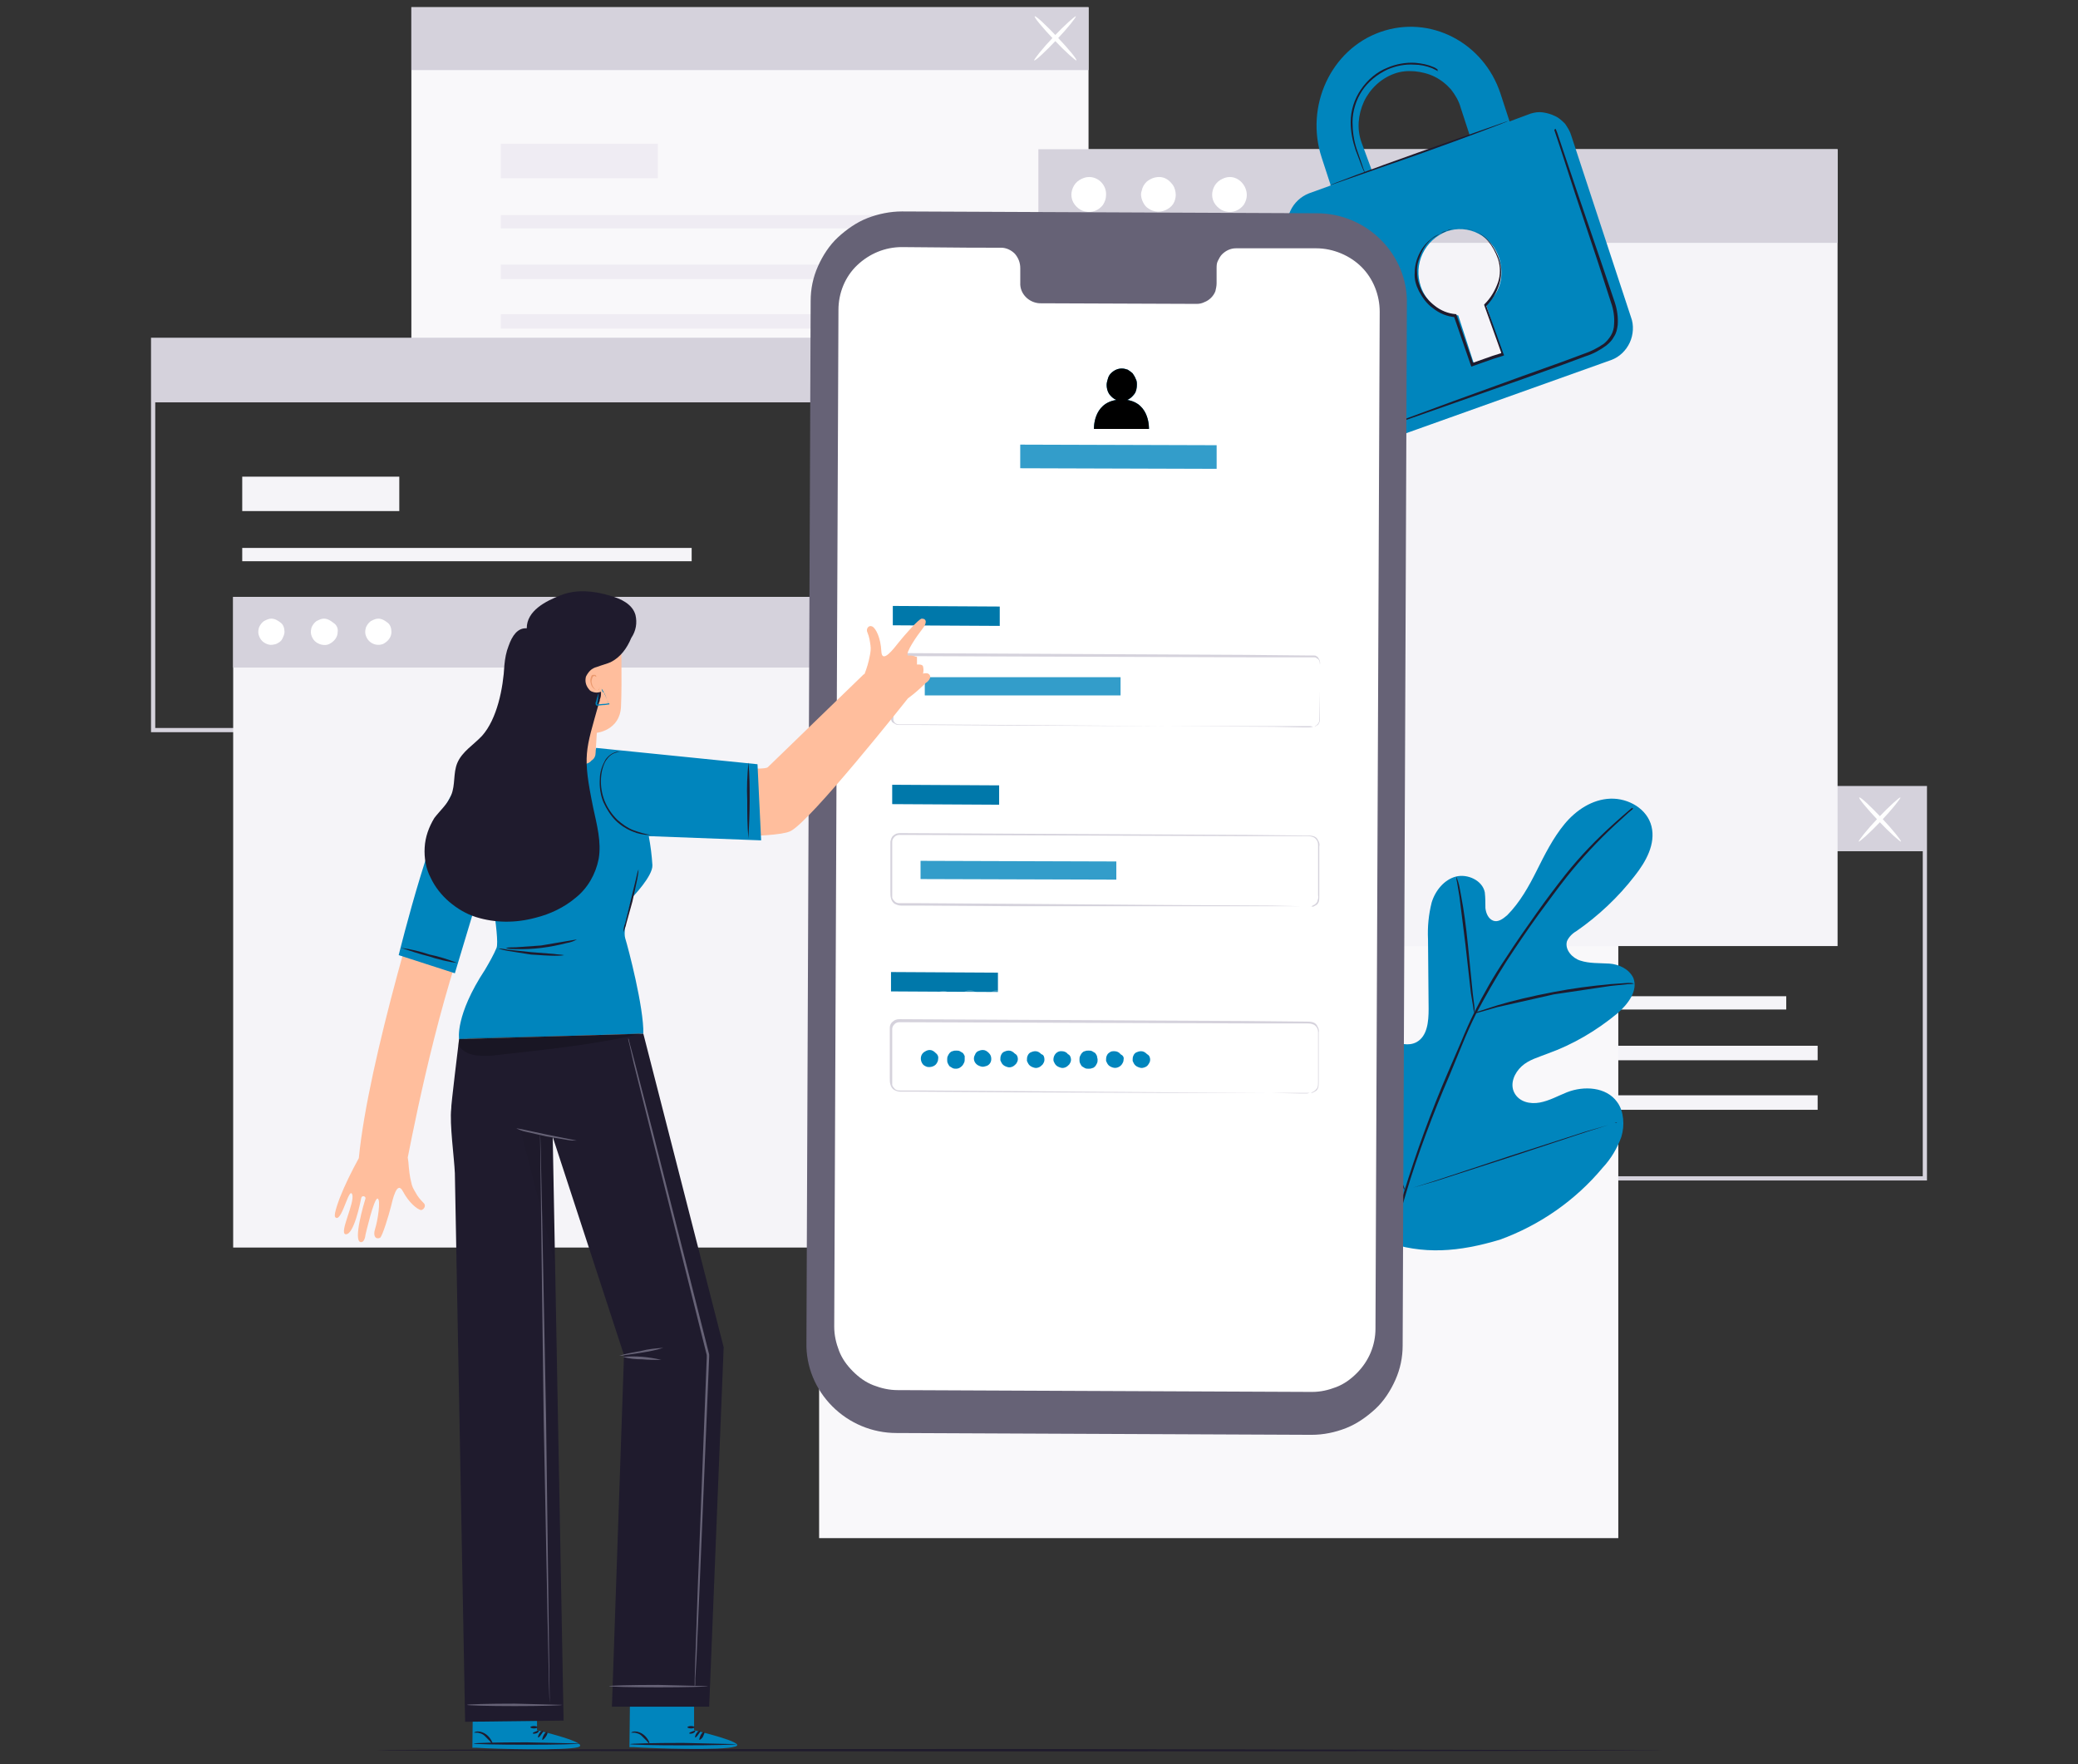 <?xml version="1.0" encoding="utf-8"?>
<!-- Generator: Adobe Illustrator 23.0.1, SVG Export Plug-In . SVG Version: 6.00 Build 0)  -->
<svg version="1.1" id="Layer_1" xmlns:v="https://vecta.io/nano"
	 xmlns="http://www.w3.org/2000/svg" xmlns:xlink="http://www.w3.org/1999/xlink" x="0px" y="0px" viewBox="0 0 344 292"
	 style="enable-background:new 0 0 344 292;" xml:space="preserve">
<rect x="0" y="0" width="344" height="292" fill="#333333" stroke="none"/>
<style type="text/css">
	.st0{fill:#D5D2DC;}
	.st1{fill:#F5F4F8;}
	.st2{fill:#FFFFFF;}
	.st3{fill:#F9F8FA;}
	.st4{fill:#EFECF3;}
	.st5{fill:#1F1B2D;}
	.st6{fill:#0085BD;}
	.st7{fill:#666276;}
	.st8{opacity:0.1;enable-background:new    ;}
	.st9{opacity:0.2;fill:#FFFFFF;enable-background:new    ;}
	.st10{fill:#FFBE9D;}
	.st11{fill:#EB996E;}
	.st12{opacity:0.2;enable-background:new    ;}
	.st13{opacity:4.000000e-02;enable-background:new    ;}
</style>
<path class="st0" d="M319,195.4H206.2v-65.3H319V195.4z M206.9,194.7h111.4v-63.9H206.9V194.7z"/>
<path class="st1" d="M295.7,164.9h-74.4v2.2h74.4V164.9z M300.9,173.1h-79.5v2.4h79.5V173.1z M300.9,181.3h-79.5v2.4h79.5V181.3z
	 M247.3,153.1h-26v5.7h26V153.1z"/>
<path class="st0" d="M318.7,130.5H206.6v10.4h112.1V130.5z"/>
<g>
	<path class="st2" d="M307.7,139.3c-0.1-0.1,1.3-1.9,3.2-3.9s3.6-3.5,3.7-3.4s-1.3,1.9-3.2,3.9S307.8,139.4,307.7,139.3z"/>
	<path class="st2" d="M314.7,139.3c-0.1,0.1-1.8-1.4-3.7-3.4s-3.4-3.8-3.2-3.9s1.8,1.4,3.7,3.4S314.8,139.2,314.7,139.3L314.7,139.3
		z"/>
</g>
<path class="st3" d="M180.2,1.2H68.1v64.6h112.1V1.2z"/>
<path class="st4" d="M157.3,35.6H82.9v2.2h74.4V35.6z M162.4,43.8H82.9v2.4h79.5V43.8z M162.4,52H82.9v2.4h79.5V52z M108.9,23.8h-26
	v5.7h26V23.8z"/>
<path class="st0" d="M180.2,1.2H68.1v10.4h112.1V1.2z"/>
<g>
	<path class="st2" d="M171.2,10c-0.1-0.1,1.3-1.9,3.2-3.9s3.6-3.5,3.7-3.4s-1.3,1.9-3.2,3.9S171.4,10.1,171.2,10z"/>
	<path class="st2" d="M178.2,10c-0.1,0.1-1.8-1.4-3.7-3.4s-3.4-3.8-3.2-3.9s1.8,1.4,3.7,3.4S178.3,9.8,178.2,10z"/>
</g>
<path class="st0" d="M137.8,121.2H25V55.9h112.8L137.8,121.2L137.8,121.2z M25.7,120.5h111.4V56.6H25.7
	C25.7,56.6,25.7,120.5,25.7,120.5z"/>
<path class="st1" d="M114.5,90.7H40.1v2.2h74.4V90.7z M119.6,98.8H40.1v2.4h79.5C119.6,101.2,119.6,98.8,119.6,98.8z M119.6,107.1
	H40.1v2.4h79.5V107.1z M66.1,78.9h-26v5.7h26V78.9z"/>
<path class="st0" d="M137.4,56.2H25.3v10.4h112.1V56.2z"/>
<path class="st3" d="M267.9,136.1H135.6v118.5h132.3V136.1z"/>
<path class="st1" d="M142.2,98.8H38.6v107.7h103.7V98.8z"/>
<path class="st0" d="M142.2,98.8H38.6v11.7h103.7V98.8z"/>
<path class="st2" d="M47.1,104.6c0,0.4-0.2,0.8-0.4,1.2s-0.6,0.6-1,0.8c-0.4,0.1-0.8,0.2-1.2,0.1c-0.4-0.1-0.8-0.3-1.1-0.6
	s-0.5-0.7-0.6-1.1c-0.1-0.4,0-0.9,0.1-1.2c0.2-0.4,0.4-0.7,0.8-1c0.4-0.2,0.8-0.4,1.2-0.4c0.6,0,1.1,0.3,1.6,0.7
	C46.9,103.4,47.1,104,47.1,104.6L47.1,104.6z M55.9,104.6c0,0.9-0.6,1.6-1.4,2c-0.4,0.2-0.8,0.2-1.3,0.1c-0.4-0.1-0.8-0.3-1.1-0.6
	c-0.3-0.3-0.5-0.7-0.6-1.1c-0.1-0.4,0-0.9,0.1-1.2c0.2-0.4,0.4-0.7,0.8-1c0.4-0.2,0.8-0.4,1.2-0.4c0.6,0,1.1,0.3,1.6,0.7
	C55.7,103.4,56,104,55.9,104.6z M64.8,104.6c0,0.9-0.6,1.6-1.4,2c-0.8,0.3-1.7,0.1-2.3-0.5c-0.3-0.3-0.5-0.7-0.6-1.1
	c-0.1-0.4,0-0.9,0.1-1.2c0.2-0.4,0.4-0.7,0.8-1c0.4-0.2,0.8-0.4,1.2-0.4c0.6,0,1.1,0.3,1.6,0.7C64.6,103.4,64.8,104,64.8,104.6
	L64.8,104.6z"/>
<path class="st1" d="M304.2,24.7H171.9v131.9h132.3V24.7z"/>
<path class="st0" d="M304.2,24.7H171.9v15.5h132.3V24.7z"/>
<g>
	<g>
		<path id="B" class="st2" d="M183.1,32.3c0,0.6-0.2,1.1-0.5,1.6c-0.7,0.9-1.8,1.4-3,1.1c-0.5-0.1-1-0.4-1.4-0.8
			c-0.4-0.4-0.7-0.9-0.8-1.5c-0.1-0.6,0-1.1,0.2-1.6s0.6-1,1.1-1.3c0.5-0.3,1-0.5,1.6-0.5C181.9,29.3,183.2,30.7,183.1,32.3z"/>
	</g>
	<path class="st2" d="M193.9,30.3c0.4,0.4,0.6,0.9,0.7,1.5c0.1,0.6,0,1.1-0.2,1.6c-0.2,0.5-0.6,0.9-1.1,1.2c-1,0.6-2.2,0.6-3.2-0.1
		c-0.5-0.3-0.8-0.8-1-1.3s-0.3-1.1-0.1-1.6c0.1-0.6,0.4-1.1,0.8-1.5c0.6-0.5,1.3-0.8,2.1-0.8S193.4,29.7,193.9,30.3L193.9,30.3z"/>
	<g>
		<path class="st2" d="M206.4,32.3c0,0.6-0.2,1.1-0.5,1.6c-0.7,0.9-1.8,1.4-3,1.1c-0.5-0.1-1-0.4-1.4-0.8c-0.4-0.4-0.7-0.9-0.8-1.5
			c-0.1-0.6,0-1.1,0.2-1.6s0.6-1,1.1-1.3c0.5-0.3,1-0.5,1.6-0.5C205.1,29.3,206.4,30.7,206.4,32.3z"/>
	</g>
</g>
<path class="st5" d="M275.6,289.7c0,0.1-47.8,0.2-106.7,0.2s-106.7-0.1-106.7-0.2s47.8-0.2,106.7-0.2L275.6,289.7z"/>
<path class="st6" d="M229,205.4c-10.6-7.4-13-21.2-12.6-33.6c0.1-2.1-0.2-4.3,0.8-6.1s3.3-3.1,5.1-2.2c1.5,0.7,2.2,2.5,3.1,4
	c1.1,2,2.8,3.6,4.9,4.6c1.3,0.7,2.9,1.1,4.2,0.4c1.8-1,2-3.4,2-5.5l-0.1-11.5c-0.1-2.1,0.1-4.1,0.6-6.1c0.6-2,2.1-3.8,4-4.3
	s4.4,0.6,4.8,2.6c0.1,0.9,0.1,1.7,0.1,2.6c0.1,0.9,0.5,1.8,1.3,2.1s1.6-0.3,2.3-0.9c2.1-2.1,3.6-4.8,4.9-7.4s2.7-5.4,4.6-7.7
	s4.6-4.1,7.6-4.2s6.1,1.7,6.8,4.6s-0.9,5.8-2.8,8.2c-2.7,3.5-6,6.6-9.6,9.1c-0.7,0.4-1.3,1-1.6,1.7c-0.4,1.4,0.9,2.8,2.2,3.2
	c1.5,0.5,3.2,0.4,4.8,0.5s3.3,0.9,4,2.4c0.8,2.1-0.9,4.3-2.6,5.8c-3.5,2.9-7.4,5.2-11.6,6.7c-1.5,0.6-3.1,1-4.3,2.1s-2,2.9-1.2,4.4
	s2.6,1.9,4.2,1.6s3-1.1,4.5-1.7c2.8-1.1,6.5-0.9,8.3,1.6c0.6,0.8,0.9,1.8,1,2.8c0.1,1,0,2-0.3,3c-0.7,1.9-1.7,3.6-3.1,5.1
	c-4.5,5.4-10.4,9.5-17,11.9C241.6,207.2,235.6,207.8,229,205.4"/>
<g>
	<path class="st5" d="M270.4,133.8c0,0-0.1,0.1-0.2,0.2l-0.6,0.5l-2.3,2.1c-2.8,2.6-5.5,5.5-7.9,8.5c-1.5,1.9-3.1,4.1-4.8,6.4
		c-1.8,2.5-3.5,5-5.2,7.6c-1.8,2.8-3.5,5.8-5.1,8.8c-0.8,1.6-1.5,3.2-2.2,4.9l-2.1,5.1c-2.8,6.5-5.3,13.1-7.3,19.8
		c-1.7,5.5-2.8,11.2-3.4,16.9c-0.4,3.9-0.5,7.8-0.2,11.6c0.1,1.4,0.2,2.4,0.3,3.1l0.1,0.8v0.3c0-0.1,0-0.2-0.1-0.3l-0.1-0.8
		c-0.1-0.7-0.3-1.8-0.4-3.2c-0.3-3.9-0.3-7.8,0.1-11.7c0.6-5.7,1.7-11.4,3.4-17c2.1-6.8,4.5-13.4,7.3-19.9l2.2-5.1
		c0.7-1.7,1.4-3.3,2.2-4.9c1.5-3,3.2-6,5.1-8.8c1.8-2.8,3.5-5.2,5.2-7.6s3.3-4.5,4.8-6.4c2.4-3,5.1-5.8,8-8.4c1-0.9,1.8-1.6,2.4-2.1
		l0.6-0.5C270.2,133.9,270.3,133.8,270.4,133.8L270.4,133.8z"/>
	<path class="st5" d="M244.1,167.7c-0.1-0.3-0.2-0.6-0.2-0.9l-0.4-2.4l-0.9-8l-1-8l-0.4-2.4c-0.1-0.3-0.1-0.6-0.1-0.9
		c0.1,0.3,0.2,0.6,0.3,0.9c0.2,0.6,0.3,1.4,0.5,2.4c0.4,2.1,0.8,4.9,1.1,8l0.8,8l0.3,2.4C244.1,167.1,244.1,167.4,244.1,167.7
		L244.1,167.7z M270.5,162.8c-0.3,0.1-0.7,0.1-1,0.1l-2.9,0.3l-9.4,1.4l-9.3,2.1l-2.8,0.8c-0.3,0.1-0.7,0.2-1,0.2
		c0.3-0.2,0.6-0.3,1-0.4l2.8-0.9c2.3-0.7,5.6-1.5,9.3-2.2c3.1-0.6,6.2-1,9.4-1.3l2.9-0.2C269.8,162.7,270.2,162.7,270.5,162.8
		L270.5,162.8z M232.6,197.1c-0.1-0.1-0.1-0.2-0.2-0.3l-0.5-1l-1.6-3.6c-1.3-3-2.9-7.3-4.6-12l-4.5-12l-1.4-3.6l-0.4-1
		c-0.1-0.1-0.1-0.2-0.1-0.4c0.1,0.1,0.1,0.2,0.2,0.3l0.5,1c0.4,0.8,0.9,2.1,1.6,3.6c1.3,3,2.9,7.3,4.6,12l4.5,12l1.4,3.6
		c0.2,0.4,0.3,0.7,0.4,1C232.5,196.9,232.5,197,232.6,197.1L232.6,197.1z"/>
	<path class="st5" d="M267.7,185.8c-0.1,0.1-0.2,0.1-0.4,0.1l-1,0.3l-3.8,1.2l-12.4,4.1l-12.4,4l-3.8,1.1l-1,0.3
		c-0.1,0-0.2,0.1-0.4,0.1c0.1-0.1,0.2-0.1,0.4-0.1l1-0.3l3.8-1.2l12.4-4.1l12.4-4l3.8-1.1l1-0.3
		C267.5,185.8,267.6,185.8,267.7,185.8L267.7,185.8z"/>
</g>
<path class="st6" d="M253.4,18.8l-3.5,1.3l-1.5-4.6c-2.8-8.5-11.7-13.1-19.9-10.2s-12.5,12.3-9.7,20.8l1.5,4.6l-3.6,1.3
	c-2.8,1.1-4.3,4.2-3.3,7.1l9.9,30.1c0.2,0.7,0.5,1.3,1,1.9s1,1,1.6,1.3s1.3,0.5,2,0.6c0.7,0.1,1.4,0,2.1-0.3l36.7-13.1
	c1.4-0.5,2.5-1.6,3.1-2.9s0.7-2.9,0.2-4.2l-9.9-30.1c-0.2-0.7-0.6-1.3-1-1.9c-0.5-0.5-1-1-1.7-1.3c-0.6-0.3-1.3-0.5-2-0.6
	S254.1,18.6,253.4,18.8L253.4,18.8z M225.4,23.6c-0.8-2.2-0.6-4.6,0.4-6.8c1-2.1,2.8-3.8,5-4.6c1.1-0.4,2.2-0.5,3.4-0.4
	c1.1,0.1,2.3,0.4,3.3,0.9c1,0.5,1.9,1.2,2.7,2.1c0.7,0.9,1.3,1.9,1.6,3l1.5,4.6l-16.2,5.8L225.4,23.6z M246,50.4l2.5,7.7
	c0,0.2,0,0.3,0,0.5s-0.2,0.3-0.4,0.3l-3.5,1.3c-0.1,0-0.3,0-0.4,0s-0.2-0.2-0.3-0.3l-2.5-7.7c-2.9-0.2-5.3-2.1-6.2-4.8
	c-0.6-1.8-0.5-3.7,0.3-5.4s2.2-3,4-3.7c1.7-0.6,3.6-0.5,5.3,0.4c0.8,0.4,1.5,1,2.1,1.7c0.6,0.7,1,1.5,1.3,2.4
	c0.4,1.4,0.5,2.8,0.1,4.2S247.1,49.4,246,50.4L246,50.4L246,50.4z"/>
<g>
	<path class="st5" d="M249.7,20c0,0.1-6.6,2.6-14.7,5.5l-14.9,5.2c0-0.1,6.6-2.6,14.8-5.5L249.7,20L249.7,20z M257.5,21.3
		c0,0.1,0.1,0.1,0.1,0.2l0.2,0.5l0.7,2.1l2.6,7.7l3.9,11.4l2.3,6.8c0.4,1.2,0.6,2.5,0.5,3.8c-0.1,0.7-0.2,1.3-0.6,1.9
		c-0.3,0.6-0.8,1.1-1.3,1.5c-1.1,0.8-2.2,1.4-3.5,1.8l-3.5,1.3l-6.7,2.4l-11.4,4l-7.7,2.7l-2.1,0.7l-0.6,0.2c-0.1,0-0.1,0-0.2,0
		c0,0,0.1,0,0.2-0.1l0.5-0.2l2.1-0.8l7.6-2.8l11.3-4.1l6.7-2.4l3.5-1.3c1.2-0.4,2.4-1,3.4-1.7c0.5-0.4,0.9-0.9,1.2-1.4
		c0.3-0.5,0.5-1.2,0.5-1.8c0.1-1.2-0.1-2.5-0.5-3.6l-2.2-6.8l-3.8-11.4l-2.5-7.7l-0.7-2.1l-0.2-0.6
		C257.5,21.3,257.5,21.3,257.5,21.3L257.5,21.3z"/>
	<path class="st5" d="M238.1,11.8l-1-0.5c-1-0.4-2-0.6-3-0.6c-1.5-0.1-3,0.2-4.4,0.8c-1.7,0.8-3.2,2-4.2,3.5c-1,1.5-1.6,3.4-1.6,5.2
		c0,1.5,0.2,3,0.7,4.5l1,2.9c0.1,0.4,0.3,0.7,0.4,1.1c-0.2-0.3-0.4-0.7-0.5-1l-1.1-2.9c-0.5-1.5-0.8-3-0.8-4.6
		c0-1.9,0.6-3.8,1.7-5.4c1.1-1.6,2.6-2.9,4.4-3.6c1.4-0.6,3-0.9,4.6-0.8c1.1,0.1,2.1,0.3,3,0.7c0.3,0.1,0.5,0.3,0.7,0.4
		C237.9,11.6,238,11.7,238.1,11.8L238.1,11.8z M238.4,38.7c0.1-0.1,0.2-0.1,0.3-0.2c0.3-0.2,0.7-0.3,1.1-0.4
		c0.6-0.2,1.2-0.3,1.8-0.3c0.8,0,1.6,0.1,2.4,0.4c1.8,0.6,3.4,2.4,4.2,4.8c0.4,1.3,0.4,2.7,0,4c-0.4,1.4-1.2,2.7-2.2,3.7l0-0.2
		l2.9,8.1l0.1,0.2l-0.2,0.1l-1.6,0.5l-3.4,1.2l-0.2,0.1l-0.1-0.2l-2.8-8.1l0.2,0.1c-1.3-0.1-2.6-0.6-3.7-1.5c-1-0.7-1.7-1.7-2.3-2.8
		c-0.5-1-0.8-2-0.7-3.1c0-1.1,0.3-2.2,0.8-3.2c0.5-1,1.2-1.8,2.1-2.5C237.5,39.1,237.9,38.9,238.4,38.7c-0.4,0.2-0.8,0.5-1.2,0.7
		c-1,0.8-1.7,1.8-2.1,3c-0.4,0.9-0.6,1.8-0.5,2.8c0,1,0.3,1.9,0.7,2.8c0.5,1,1.3,1.9,2.2,2.6c1,0.8,2.2,1.3,3.5,1.4h0.1l0,0.1
		l2.8,8.1l-0.2-0.1l3.4-1.2l1.6-0.5l-0.1,0.2l-2.9-8.1v-0.1l0.1-0.1c1-1,1.7-2.2,2.2-3.6c0.4-1.2,0.4-2.5,0-3.8
		c-0.8-2.3-2.3-4.1-4-4.7c-0.7-0.3-1.5-0.4-2.3-0.4c-0.6,0-1.2,0.1-1.8,0.2L238.4,38.7L238.4,38.7z"/>
</g>
<path class="st7" d="M217.1,237.5l-68.7-0.3c-4,0-7.8-1.6-10.6-4.4c-2.8-2.8-4.4-6.6-4.3-10.6l0.7-172.4c0-2,0.4-3.9,1.2-5.7
	s1.9-3.5,3.3-4.8s3.1-2.5,4.9-3.2s3.8-1.1,5.7-1.1l68.7,0.3c4,0,7.8,1.6,10.6,4.4c2.8,2.8,4.4,6.6,4.3,10.6l-0.7,172.4
	c0,2-0.4,3.9-1.2,5.7s-1.9,3.5-3.3,4.8s-3.1,2.5-4.9,3.2S219.1,237.5,217.1,237.5L217.1,237.5z"/>
<path class="st2" d="M217.9,41.1h-13.3c-0.9,0-1.7,0.4-2.3,1c-0.3,0.3-0.5,0.7-0.7,1.1c-0.2,0.4-0.2,0.8-0.2,1.3v2.4
	c0,0.4-0.1,0.9-0.2,1.3c-0.3,0.8-1,1.5-1.8,1.8c-0.4,0.2-0.8,0.3-1.3,0.3l-26-0.1c-1.8-0.1-3.3-1.6-3.2-3.4v-2.4
	c0-0.9-0.3-1.7-0.9-2.4c-0.6-0.6-1.4-1-2.3-1H161l-11.7-0.1c-2.8,0-5.4,1.1-7.4,3c-2,1.9-3.1,4.6-3.1,7.4l-0.7,168.3
	c0,1.4,0.3,2.7,0.8,4c0.5,1.3,1.3,2.4,2.3,3.4c1,1,2.1,1.8,3.4,2.3s2.6,0.8,4,0.8l68.6,0.3c1.4,0,2.7-0.3,4-0.8
	c1.3-0.5,2.4-1.3,3.4-2.3c2-2,3.1-4.6,3.1-7.4l0.7-168.3c0-2.8-1.1-5.5-3-7.4S220.7,41.1,217.9,41.1L217.9,41.1z"/>
<path class="st6" d="M165.5,100.4l-17.7-0.1l0,3.2l17.7,0.1L165.5,100.4z"/>
<path class="st8" d="M165.5,100.4l-17.7-0.1l0,3.2l17.7,0.1L165.5,100.4z"/>
<path class="st0" d="M217.4,120.3c0.1,0,0.3,0,0.4-0.1c0.2-0.1,0.4-0.2,0.5-0.4c0.1-0.2,0.2-0.4,0.2-0.6v-4.7v-3.4v-1
	c0-0.3,0-0.6-0.2-0.9c-0.1-0.1-0.2-0.2-0.4-0.3c-0.1-0.1-0.3-0.1-0.5-0.1h-1.1h-9.9l-57.6-0.2c-0.1,0-0.3,0-0.4,0.1
	c-0.1,0.1-0.2,0.2-0.3,0.3c-0.2,0.3-0.2,0.6-0.2,0.9v2.1v4.1v2.1c0,0.3,0,0.6,0,1c0,0.1,0.1,0.3,0.2,0.4c0.1,0.1,0.2,0.2,0.3,0.2
	c0.1,0.1,0.3,0.1,0.4,0.1h3.5l15.3,0.1l25.9,0.2l17.4,0.1l4.7,0.1h1.2L217.4,120.3l-0.4-0.1h-1.2H211h-17.4l-25.9-0.1l-15.3-0.1
	h-3.5c-0.2,0-0.4,0-0.6-0.1c-0.2-0.1-0.3-0.2-0.5-0.3s-0.2-0.3-0.3-0.5c0-0.2-0.1-0.4,0-0.6v-0.5V116v-4.1v-2.1c0-0.2,0-0.4,0-0.6
	c0-0.2,0.1-0.4,0.2-0.6c0.1-0.2,0.3-0.3,0.5-0.4c0.2-0.1,0.4-0.1,0.6-0.1l57.6,0.3l9.9,0.1h1.1c0.2,0,0.4,0,0.5,0.1
	c0.2,0.1,0.3,0.2,0.4,0.4c0.2,0.3,0.3,0.7,0.2,1v1v3.4l-0.1,4.8c0,0.4-0.3,0.8-0.7,1C217.7,120.3,217.5,120.3,217.4,120.3
	L217.4,120.3z"/>
<path class="st6" d="M185.5,112.1h-32.4v3h32.4V112.1z"/>
<path class="st9" d="M185.5,112.1h-32.4v3h32.4V112.1z"/>
<path class="st6" d="M165.4,130l-17.7-0.1l0,3.2l17.7,0.1L165.4,130L165.4,130z"/>
<path class="st8" d="M165.4,130l-17.7-0.1l0,3.2l17.7,0.1L165.4,130L165.4,130z"/>
<path class="st0" d="M216.9,150c0.1,0,0.3,0,0.4-0.1c0.2-0.1,0.4-0.2,0.5-0.3s0.3-0.3,0.3-0.5c0.1-0.3,0.2-0.6,0.1-0.9v-1.1v-2.8
	V140c0-0.3,0-0.6-0.2-0.9c-0.2-0.3-0.4-0.5-0.8-0.6c-0.3-0.1-0.7-0.1-1-0.1h-9.9l-57.4-0.2c-0.3,0-0.6,0.1-0.8,0.3s-0.4,0.5-0.4,0.8
	v2.1v4.1v2.1c0,0.3,0,0.6,0,1c0.1,0.3,0.3,0.5,0.5,0.7c0.3,0.2,0.6,0.2,0.9,0.2h1h2l15.2,0.1l25.8,0.2l17.4,0.1l4.7,0.1h1.2
	L216.9,150l-0.4,0h-1.2h-4.7h-17.4l-25.8,0l-15.2-0.1h-3c-0.4,0-0.7-0.1-1.1-0.3c-0.3-0.2-0.5-0.5-0.6-0.9c-0.1-0.3-0.1-0.7-0.1-1.1
	v-2.1v-4.1v-2.1c0.1-0.4,0.2-0.8,0.5-1c0.3-0.3,0.7-0.4,1.1-0.4l57.4,0.3l9.9,0.1c0.4,0,0.7,0,1.1,0.1c0.4,0.1,0.7,0.4,0.8,0.7
	c0.2,0.3,0.3,0.7,0.2,1v1v3.4v2.8v1.1c0,0.3,0,0.6-0.1,0.9c-0.1,0.2-0.2,0.4-0.4,0.5s-0.3,0.2-0.6,0.3
	C217.2,150,217.1,150,216.9,150L216.9,150z"/>
<path class="st6" d="M165.2,161l-17.7-0.1l0,3.2l17.7,0.1L165.2,161z"/>
<path class="st8" d="M165.2,161l-17.7-0.1l0,3.2l17.7,0.1L165.2,161z"/>
<path class="st0" d="M216.8,180.9c0.1,0,0.3,0,0.4-0.1c0.2-0.1,0.4-0.2,0.5-0.3c0.1-0.1,0.3-0.3,0.4-0.5c0.1-0.3,0.1-0.6,0.1-0.9
	v-1.1v-2.8V171c0-0.3,0-0.6-0.2-0.9c-0.2-0.3-0.4-0.5-0.8-0.6c-0.3-0.1-0.7-0.1-1-0.1h-9.9l-57.4-0.2c-0.3,0-0.6,0.1-0.8,0.3
	c-0.2,0.2-0.4,0.5-0.4,0.8v2.1v4.1v2.1c0,0.3,0,0.6,0,1c0.1,0.3,0.3,0.5,0.5,0.7c0.3,0.2,0.6,0.2,0.9,0.2h3l15.2,0.1l25.8,0.2
	l17.4,0.1l4.7,0.1h1.2L216.8,180.9l-0.4,0h-1.2h-4.7h-17.4l-25.8-0.1l-15.2-0.1h-3c-0.4,0-0.7-0.1-1.1-0.3c-0.3-0.2-0.5-0.5-0.6-0.9
	c-0.1-0.3-0.1-0.7-0.1-1.1v-2.1v-4.1v-2.1c0-0.4,0.2-0.8,0.5-1c0.3-0.3,0.7-0.4,1.1-0.4l57.4,0.3l9.9,0.1c0.4,0,0.7,0,1.1,0.1
	c0.4,0.1,0.7,0.4,0.8,0.7c0.2,0.3,0.3,0.7,0.2,1v1v3.4v2.8v1.1c0,0.3,0,0.6-0.1,0.9c-0.1,0.2-0.2,0.4-0.4,0.5
	c-0.2,0.1-0.3,0.2-0.6,0.3C217.1,180.9,217,180.9,216.8,180.9z"/>
<path class="st6" d="M184.8,142.6l-32.4-0.1l0,3l32.4,0.1L184.8,142.6L184.8,142.6z"/>
<path class="st9" d="M184.8,142.6l-32.4-0.1l0,3l32.4,0.1L184.8,142.6L184.8,142.6z"/>
<path class="st6" d="M155.3,175.3c0,0.3-0.1,0.5-0.3,0.8c-0.3,0.4-0.9,0.6-1.5,0.5c-0.3-0.1-0.5-0.2-0.7-0.4c-0.5-0.6-0.5-1.5,0.1-2
	c0.3-0.2,0.6-0.4,1-0.4c0.4,0,0.7,0.2,1,0.5C155.2,174.5,155.4,174.9,155.3,175.3L155.3,175.3z M159.7,175.3c0,0.2,0,0.4-0.1,0.6
	c-0.1,0.2-0.2,0.4-0.3,0.5c-0.3,0.3-0.6,0.5-1,0.5c-0.2,0-0.4,0-0.6-0.1c-0.2-0.1-0.3-0.2-0.5-0.3c-0.1-0.1-0.2-0.3-0.3-0.5
	c-0.1-0.2-0.1-0.4-0.1-0.6c0-0.2,0-0.4,0.1-0.6c0.1-0.2,0.2-0.4,0.3-0.5c0.1-0.1,0.3-0.3,0.5-0.3c0.2-0.1,0.4-0.1,0.6-0.1
	c0.2,0,0.4,0,0.6,0.1c0.2,0.1,0.3,0.2,0.5,0.3c0.1,0.1,0.2,0.3,0.3,0.5C159.7,174.9,159.7,175.1,159.7,175.3L159.7,175.3z
	 M164.1,175.3c0,0.6-0.4,1.1-1,1.2c-0.3,0.1-0.5,0.1-0.8,0c-0.3-0.1-0.5-0.2-0.7-0.4c-0.4-0.4-0.5-1-0.2-1.5
	c0.1-0.3,0.3-0.5,0.5-0.6c0.2-0.1,0.5-0.2,0.8-0.2c0.4,0,0.7,0.2,1,0.5S164.1,174.9,164.1,175.3L164.1,175.3z M168.5,175.3
	c0,0.3-0.1,0.5-0.3,0.8c-0.2,0.2-0.4,0.4-0.7,0.5c-0.3,0.1-0.5,0.1-0.8,0c-0.3-0.1-0.5-0.2-0.7-0.4c-0.2-0.2-0.3-0.5-0.4-0.7
	c0-0.3,0-0.6,0.1-0.8c0.1-0.3,0.3-0.5,0.5-0.6c0.2-0.1,0.5-0.2,0.8-0.2c0.4,0,0.7,0.2,1,0.5C168.4,174.6,168.5,175,168.5,175.3
	L168.5,175.3z M172.9,175.4c0,0.3-0.1,0.5-0.3,0.8c-0.2,0.2-0.4,0.4-0.7,0.5c-0.3,0.1-0.5,0.1-0.8,0c-0.3-0.1-0.5-0.2-0.7-0.4
	c-0.2-0.2-0.3-0.5-0.4-0.7c0-0.3,0-0.6,0.1-0.8c0.1-0.3,0.3-0.5,0.5-0.6c0.2-0.1,0.5-0.2,0.8-0.2c0.4,0,0.7,0.2,1,0.5
	C172.8,174.6,172.9,175,172.9,175.4L172.9,175.4z M177.3,175.4c0,0.3-0.1,0.5-0.3,0.8c-0.2,0.2-0.4,0.4-0.7,0.5
	c-0.3,0.1-0.5,0.1-0.8,0c-0.3-0.1-0.5-0.2-0.7-0.4c-0.2-0.2-0.3-0.5-0.4-0.7c-0.1-0.8,0.4-1.5,1.1-1.6c0.1,0,0.2,0,0.3,0
	c0.4,0,0.8,0.2,1,0.5C177.1,174.6,177.3,175,177.3,175.4L177.3,175.4z M181.7,175.4c0,0.2,0,0.4-0.1,0.6s-0.2,0.4-0.3,0.5
	c-0.1,0.1-0.3,0.3-0.5,0.3c-0.2,0.1-0.4,0.1-0.6,0.1c-0.2,0-0.4,0-0.6-0.1c-0.2-0.1-0.3-0.2-0.5-0.3c-0.1-0.1-0.2-0.3-0.3-0.5
	c-0.1-0.2-0.1-0.4-0.1-0.6c0-0.2,0-0.4,0.1-0.6s0.2-0.4,0.3-0.5c0.1-0.1,0.3-0.3,0.5-0.3c0.2-0.1,0.4-0.1,0.6-0.1
	c0.2,0,0.4,0,0.6,0.1c0.2,0.1,0.3,0.2,0.5,0.3c0.1,0.1,0.2,0.3,0.3,0.5C181.6,175,181.7,175.2,181.7,175.4z M186,175.4
	c0,0.3-0.1,0.5-0.3,0.8c-0.3,0.4-0.9,0.7-1.5,0.5c-0.3-0.1-0.5-0.2-0.7-0.4c-0.2-0.2-0.3-0.5-0.4-0.7c0-0.3,0-0.6,0.1-0.8
	c0.1-0.3,0.3-0.5,0.5-0.6c0.2-0.2,0.5-0.2,0.8-0.2c0.4,0,0.8,0.2,1,0.5C185.9,174.7,186.1,175,186,175.4z M190.4,175.4
	c0,0.3-0.1,0.5-0.3,0.8s-0.4,0.4-0.7,0.5s-0.5,0.1-0.8,0c-0.3-0.1-0.5-0.2-0.7-0.4c-0.2-0.2-0.3-0.5-0.4-0.7c0-0.3,0-0.6,0.1-0.8
	c0.1-0.3,0.3-0.5,0.5-0.6c0.2-0.1,0.5-0.2,0.8-0.2c0.4,0,0.7,0.2,1,0.5C190.3,174.7,190.4,175.1,190.4,175.4L190.4,175.4z"/>
<path class="st9" d="M157.7,165.4c0,0.3-0.1,0.5-0.3,0.8c-0.2,0.2-0.4,0.4-0.7,0.5c-0.3,0.1-0.5,0.1-0.8,0c-0.3-0.1-0.5-0.2-0.7-0.4
	c-0.2-0.2-0.3-0.5-0.4-0.7c0-0.3,0-0.6,0.1-0.8c0.1-0.3,0.3-0.5,0.5-0.6c0.2-0.1,0.5-0.2,0.8-0.2c0.4,0,0.7,0.2,1,0.5
	C157.6,164.6,157.7,165,157.7,165.4z M162.1,165.4c0,0.2,0,0.4-0.1,0.6c-0.1,0.4-0.4,0.7-0.8,0.8c-0.2,0.1-0.4,0.1-0.6,0.1
	c-0.2,0-0.4,0-0.6-0.1c-0.4-0.2-0.6-0.5-0.8-0.8c-0.1-0.2-0.1-0.4-0.1-0.6c0-0.2,0-0.4,0.1-0.6c0.1-0.4,0.4-0.7,0.8-0.8
	c0.2-0.1,0.4-0.1,0.6-0.1c0.6,0,1.1,0.4,1.3,0.9C162.1,165,162.1,165.2,162.1,165.4L162.1,165.4z M166.5,165.4c0,0.6-0.4,1.1-1,1.2
	c-0.3,0.1-0.5,0.1-0.8,0c-0.3-0.1-0.5-0.2-0.7-0.4s-0.3-0.5-0.4-0.7s0-0.6,0.1-0.8c0.2-0.5,0.8-0.8,1.3-0.8c0.4,0,0.7,0.2,1,0.5
	C166.4,164.7,166.5,165.1,166.5,165.4L166.5,165.4z M170.9,165.5c0,0.3-0.1,0.5-0.3,0.8c-0.2,0.2-0.4,0.4-0.7,0.5s-0.5,0.1-0.8,0
	c-0.3-0.1-0.5-0.2-0.7-0.4c-0.5-0.6-0.5-1.5,0.1-2c0.3-0.2,0.6-0.4,1-0.4c0.4,0,0.7,0.2,1,0.5C170.7,164.7,170.9,165.1,170.9,165.5z
	 M175.2,165.5c0,0.3-0.1,0.5-0.3,0.8c-0.2,0.2-0.4,0.4-0.7,0.5s-0.5,0.1-0.8,0c-0.3-0.1-0.5-0.2-0.7-0.4c-0.2-0.2-0.3-0.5-0.4-0.7
	c0-0.3,0-0.6,0.1-0.8c0.1-0.3,0.3-0.5,0.5-0.6c0.2-0.1,0.5-0.2,0.8-0.2c0.4,0,0.7,0.2,1,0.5C175.1,164.7,175.3,165.1,175.2,165.5z
	 M179.6,165.5c0,0.3-0.1,0.5-0.3,0.8c-0.3,0.4-0.9,0.7-1.5,0.5c-0.3-0.1-0.5-0.2-0.7-0.4c-0.5-0.6-0.5-1.5,0.1-2
	c0.1-0.1,0.1-0.1,0.2-0.1c0.2-0.2,0.5-0.2,0.8-0.2c0.4,0,0.8,0.2,1,0.5C179.5,164.7,179.6,165.1,179.6,165.5L179.6,165.5z
	 M184,165.5c0,0.4-0.1,0.8-0.4,1.1c-0.1,0.1-0.3,0.3-0.5,0.3c-0.2,0.1-0.4,0.1-0.6,0.1c-0.2,0-0.4,0-0.6-0.1
	c-0.2-0.1-0.3-0.2-0.5-0.3c-0.1-0.1-0.2-0.3-0.3-0.5c-0.1-0.2-0.1-0.4-0.1-0.6c0-0.2,0-0.4,0.1-0.6s0.2-0.4,0.3-0.5
	c0.1-0.1,0.3-0.3,0.5-0.3c0.2-0.1,0.4-0.1,0.6-0.1c0.2,0,0.4,0,0.6,0.1c0.2,0.1,0.3,0.2,0.5,0.3s0.2,0.3,0.3,0.5
	C184,165.1,184,165.3,184,165.5L184,165.5z M188.4,165.5c0,0.3-0.1,0.5-0.3,0.8c-0.5,0.6-1.4,0.7-2,0.3c-0.1,0-0.1-0.1-0.2-0.2
	c-0.2-0.2-0.3-0.5-0.4-0.7c0-0.3,0-0.6,0.1-0.8c0.1-0.3,0.3-0.5,0.5-0.6c0.2-0.2,0.5-0.2,0.8-0.2
	C187.8,164.1,188.4,164.7,188.4,165.5L188.4,165.5z M192.8,165.6c0,0.3-0.1,0.5-0.3,0.8c-0.3,0.5-0.9,0.7-1.5,0.5
	c-0.3-0.1-0.5-0.2-0.7-0.4c-0.2-0.2-0.3-0.5-0.4-0.7c0-0.3,0-0.6,0.1-0.8c0.1-0.3,0.3-0.5,0.5-0.6c0.2-0.1,0.5-0.2,0.8-0.2
	c0.4,0,0.7,0.2,1,0.5C192.7,164.8,192.8,165.2,192.8,165.6z"/>
<g>
	<path id="C" class="st6" d="M186.6,66.2c0.5-0.2,0.9-0.6,1.2-1s0.4-1,0.4-1.5c0-0.3,0-0.7-0.2-1c-0.1-0.3-0.3-0.6-0.5-0.9
		c-0.2-0.2-0.5-0.4-0.8-0.6c-0.3-0.1-0.6-0.2-1-0.2c-0.7,0-1.3,0.3-1.8,0.8c-0.2,0.2-0.4,0.5-0.5,0.9c-0.1,0.3-0.2,0.7-0.2,1
		c0,0.5,0.1,1,0.4,1.5c0.3,0.4,0.7,0.8,1.2,1c-3.9,0.6-3.7,4.8-3.7,4.8l9.1,0C190.2,71,190.4,66.8,186.6,66.2L186.6,66.2z"/>
</g>
<g>
	<path d="M186.6,66.2c0.5-0.2,0.9-0.6,1.2-1s0.4-1,0.4-1.5c0-0.3,0-0.7-0.2-1c-0.1-0.3-0.3-0.6-0.5-0.9c-0.2-0.2-0.5-0.4-0.8-0.6
		c-0.3-0.1-0.6-0.2-1-0.2c-0.7,0-1.3,0.3-1.8,0.8c-0.2,0.2-0.4,0.5-0.5,0.9c-0.1,0.3-0.2,0.7-0.2,1c0,0.5,0.1,1,0.4,1.5
		c0.3,0.4,0.7,0.8,1.2,1c-3.9,0.6-3.7,4.8-3.7,4.8l9.1,0C190.2,71,190.4,66.8,186.6,66.2L186.6,66.2z"/>
</g>
<path class="st6" d="M201.4,73.7l-32.5-0.1l0,3.9l32.5,0.1L201.4,73.7z"/>
<path class="st9" d="M201.4,73.7l-32.5-0.1l0,3.9l32.5,0.1L201.4,73.7z"/>
<path class="st6" d="M88.9,286.4v-5.9l-10.6-0.1l-0.1,8.9l0.7,0c2.9,0.2,14.8,0.5,16.8-0.1C97.9,288.5,88.9,286.4,88.9,286.4
	L88.9,286.4z"/>
<g>
	<path class="st5" d="M96,288.6c0,0.1-3.9,0.2-8.8,0.2s-8.8-0.1-8.8-0.2s3.9-0.2,8.8-0.2L96,288.6z M89.1,287.6
		c-0.1,0,0-0.4,0.2-0.7s0.5-0.5,0.6-0.4s-0.1,0.3-0.3,0.6S89.2,287.6,89.1,287.6L89.1,287.6z"/>
	<path class="st5" d="M89.8,288c-0.1,0,0-0.4,0.2-0.8s0.5-0.6,0.6-0.5s0,0.4-0.2,0.7S89.9,288,89.8,288L89.8,288z M81.5,288.6
		c0,0-0.2-0.1-0.4-0.4c-0.3-0.3-0.6-0.6-0.9-0.9c-0.3-0.3-0.7-0.4-1.1-0.5c-0.3,0-0.5,0-0.6,0s0.2-0.2,0.6-0.2c0.5,0,1,0.2,1.4,0.5
		c0.4,0.3,0.7,0.7,0.9,1.1C81.5,288.4,81.6,288.6,81.5,288.6L81.5,288.6z M89.2,286.5c0,0.1-0.1,0.3-0.4,0.4s-0.6,0.1-0.6,0
		s0.2-0.2,0.5-0.3S89.1,286.4,89.2,286.5L89.2,286.5z M89,285.9c0,0.1-0.3,0.2-0.6,0.2s-0.6-0.1-0.6-0.2s0.3-0.2,0.6-0.2
		S89,285.8,89,285.9z"/>
</g>
<path class="st6" d="M114.9,286.4v-5.9l-10.6-0.1l-0.1,8.8l0.7,0c2.9,0.2,14.8,0.6,16.8-0.1C123.9,288.5,114.9,286.4,114.9,286.4
	L114.9,286.4z"/>
<g>
	<path class="st5" d="M121.9,288.7c0,0.1-3.9,0.2-8.8,0.2s-8.8-0.1-8.8-0.2s3.9-0.2,8.8-0.2L121.9,288.7z M115.1,287.6
		c-0.1,0,0-0.4,0.2-0.7s0.5-0.5,0.6-0.4s-0.1,0.3-0.3,0.6S115.2,287.6,115.1,287.6L115.1,287.6z"/>
	<path class="st5" d="M115.8,288c-0.1,0,0-0.4,0.2-0.8s0.5-0.6,0.6-0.5s-0.1,0.4-0.2,0.7S115.9,288,115.8,288z M107.5,288.6
		c0,0-0.2-0.1-0.4-0.4c-0.3-0.3-0.6-0.6-0.9-0.9c-0.3-0.3-0.7-0.4-1.1-0.5c-0.3,0-0.5,0-0.6,0s0.2-0.2,0.6-0.2c0.5,0,1,0.2,1.4,0.5
		c0.4,0.3,0.7,0.7,0.9,1.1C107.5,288.4,107.5,288.6,107.5,288.6L107.5,288.6z M115.1,286.5c0,0.1-0.1,0.3-0.4,0.4s-0.6,0.1-0.6,0
		s0.2-0.2,0.5-0.3S115.1,286.4,115.1,286.5z M115,285.9c0,0.1-0.3,0.2-0.6,0.2s-0.6-0.1-0.6-0.2s0.3-0.2,0.6-0.2
		S115,285.8,115,285.9z"/>
</g>
<path class="st10" d="M153.8,111.6c-0.3-0.3-1-0.1-1-0.1c0.1-0.4,0.1-0.8,0-1.2c-0.1-0.4-1-0.3-1-0.3c0-0.3,0-0.7,0-1
	c0-0.1,0-0.1,0-0.2s-0.1-0.1-0.2-0.1c-0.4-0.2-0.9-0.2-1.3-0.2c-0.5-0.4,1.6-3.4,2.4-4.4s0.7-1.7-0.1-1.7c-0.5,0-3,2.9-3.8,3.9
	s-2.8,3.7-2.9,1.5s-0.9-3.8-1.5-4.1s-1.1,0.4-0.8,1c0.3,0.7,0.4,1.4,0.5,2.1c0.1,0.6,0,1.2-0.1,1.7c-0.2,1.1-0.5,2.1-0.9,3.1h-0.1
	L127.1,127c-1,0.9-20.5-1.1-24.4-1.5c-1.3-0.2-2.7-0.3-4-0.3c-1.7,0.1-2,0.3-3.7,0.3c-4.3,0-8.5,0.4-12.8,1.1
	c-1.9,0.3-3.7,1.2-5.2,2.4c-1.5,1.3-2.6,2.9-3.1,4.8C70,146.2,61,175.4,59.4,191.7c-1.2,2.2-2.3,4.4-3.2,6.7c-1.1,3-0.8,3.1-0.5,3.2
	c1,0.2,2.1-5.2,2.6-3.9s-2.2,6.4-1.1,6.6c1.4,0.2,2.5-5.5,2.6-6s0.8-0.3,0.7,0.1c-0.2,0.6-2.1,7-0.8,7.2c0.7,0.1,0.8-1.2,0.8-1.2
	s1.4-6.1,2-6s0,3.8-0.4,5s0.1,1.8,0.8,1.5c0.4-0.2,1.5-3.9,1.8-5.1s1-4.5,2-2.6s2.4,3,3,3.1c0.1,0,0.3-0.1,0.4-0.2
	c0.2-0.2,0.3-0.5,0.2-0.7c0-0.1-0.1-0.2-0.2-0.3c-0.5-0.5-1-1.1-1.3-1.7c-0.3-0.5-0.6-1-0.7-1.6c-0.3-1.1-0.4-2.3-0.5-3.5l-0.1-0.7
	c1.5-7.6,6-30,12.4-44.4l2.6,5.4l1.1,4l-7,17.3l29.9-0.4l-4.5-17.2l5.4-17.9c5.9,0.1,20.9,0.4,23.4-0.8c3.2-1.4,19.5-22,19.5-22
	c1.1-0.8,2.1-1.7,3-2.6C153.4,113,154.4,112.2,153.8,111.6L153.8,111.6z"/>
<path class="st6" d="M75.3,161.1l5.3-17.6c0,0,2.2,11.9,1.6,13.4c-0.5,1.2-1.2,2.4-1.9,3.6C75.3,168.1,76,172,76,172l30.5-0.9
	c0.1-4.3-2.5-14.2-3-15.8s1.2-6.8,1.2-6.8s3.4-3.5,3.3-5.3c-0.1-1.6-0.3-3.2-0.6-4.8l18.6,0.7l-0.6-12.6l-26.7-2.7
	c-0.9,2.6-9.3,1.3-9.3,1.3c-9.1,0.3-9.6,2-13.4,4.9c-3.8,2.9-10,28.1-10,28.1L75.3,161.1L75.3,161.1z"/>
<path class="st5" d="M93.4,158.1c-0.5,0.1-1.1,0.1-1.6,0.1c-1,0-2.4-0.1-3.9-0.2l-3.8-0.6c-0.5-0.1-1.1-0.2-1.6-0.4
	c0.5,0,1.1,0.1,1.6,0.2l3.8,0.4l3.8,0.3C92.3,158,92.9,158,93.4,158.1z M95.5,155.5c-0.5,0.3-1.1,0.5-1.7,0.6
	c-2.7,0.7-5.6,1.1-8.4,1c-0.6,0-1.2,0-1.7-0.2c0.6-0.1,1.2-0.1,1.7-0.1l4.2-0.3l4.1-0.7C94.3,155.7,94.9,155.6,95.5,155.5
	L95.5,155.5z M105.7,143.9c0,0.5-0.1,1-0.2,1.6l-0.8,3.7l-1,3.6c-0.1,0.5-0.3,1-0.5,1.5c0-0.5,0.1-1,0.3-1.5l0.9-3.7l0.9-3.7
	C105.4,144.9,105.5,144.4,105.7,143.9L105.7,143.9z M75.7,159.4c-1.6-0.2-3.2-0.6-4.7-1.1c-1.6-0.4-3.1-0.9-4.6-1.4
	c1.6,0.2,3.2,0.6,4.7,1.1C72.6,158.3,74.2,158.8,75.7,159.4L75.7,159.4z M107.8,138.2c-0.3,0-0.5,0-0.8,0c-0.7-0.1-1.4-0.2-2.1-0.5
	c-1.1-0.4-2.2-1.1-3-1.9s-1.5-1.9-2-3c-0.5-1.2-0.7-2.6-0.6-3.9c0-1.1,0.4-2.2,0.9-3.1c0.4-0.6,1-1.1,1.7-1.3
	c0.2-0.1,0.4-0.1,0.6-0.1h0.2c0,0-0.3,0-0.8,0.2c-0.7,0.2-1.2,0.7-1.6,1.3c-0.9,1.5-1.2,4.2-0.2,6.7c0.5,1.2,1.2,2.2,2.1,3.1
	c0.8,0.7,1.6,1.3,2.6,1.7C105.9,137.8,106.9,138.1,107.8,138.2L107.8,138.2z M123.9,138.8c-0.2-2.1-0.2-4.2-0.2-6.3
	c-0.1-2.1,0-4.2,0.2-6.3c0.2,2.1,0.2,4.2,0.2,6.3C124.1,134.6,124,136.7,123.9,138.8z"/>
<path class="st10" d="M98.6,124.6l0.2-3.3c0,0,3.8-0.4,4-4.3s0-13,0-13l-6.9-3.5l-7.6,6l1.2,19.6l7,0.4c0.5,0,1.1-0.2,1.4-0.6
	C98.4,125.6,98.6,125.1,98.6,124.6L98.6,124.6z"/>
<path class="st11" d="M99.3,113.8c0,0,0,0.1-0.1,0.2c-0.1,0.1-0.1,0.1-0.2,0.2c-0.1,0-0.2,0-0.2,0c-0.4,0-0.9-0.5-1-1.1
	c-0.1-0.3-0.1-0.6,0-0.9c0-0.1,0.1-0.2,0.1-0.3s0.2-0.2,0.3-0.2c0.1,0,0.2,0,0.3,0c0.1,0,0.1,0.1,0.2,0.2c0,0.1,0,0.2,0,0.2
	s0-0.1-0.1-0.1c0,0-0.1-0.1-0.1-0.1s-0.1,0-0.2,0c-0.1,0.1-0.2,0.1-0.2,0.2c0,0.1-0.1,0.2-0.1,0.3c-0.1,0.3-0.1,0.5,0,0.8
	c0.1,0.5,0.5,1,0.8,1c0.1,0,0.1,0,0.2,0c0.1,0,0.1,0,0.2-0.1C99.2,113.9,99.3,113.8,99.3,113.8L99.3,113.8z"/>
<path class="st5" d="M105.2,101.8c-0.5-1.8-2.4-2.7-4.2-3.2c-2.7-0.8-5.5-1.1-8.1-0.1s-5.7,2.6-5.7,5.5c-1.5-0.1-2.4,1.2-3,2.9
	c-0.4,1-0.6,2.1-0.7,3.2c-0.2,3.8-1.2,8.9-3.7,11.7c-1.4,1.5-3.3,2.6-4.1,4.5c-0.7,1.7-0.3,3.6-1,5.3c-0.6,1.5-1.8,2.5-2.8,3.8
	c-0.9,1.5-1.5,3.1-1.6,4.9c-0.1,1.7,0.2,3.5,1,5c0.7,1.5,1.8,2.9,3.1,4c1.3,1.1,2.8,2,4.4,2.5c3.2,1,6.6,1,9.9,0.1
	c2.4-0.6,4.7-1.7,6.6-3.3c2-1.6,3.3-3.9,3.8-6.4c0.5-2.8-0.3-5.7-0.9-8.5c-1.8-8.8-1.3-9.3,1-17.5c0.1-0.1,0.1-0.3,0.1-0.4l0.1-0.3
	c0.1-0.3,0.1-0.7,0.1-1c-0.3,0.1-0.7,0.2-1.1,0.1s-0.7-0.2-0.9-0.5c-0.5-0.6-0.7-1.3-0.5-2.1c0.2-0.4,0.4-0.7,0.7-1
	c0.3-0.3,0.7-0.5,1.1-0.6c0.8-0.3,1.6-0.5,2.3-0.8c1.6-0.8,2.7-2.3,3.4-4C105.3,104.4,105.5,103.1,105.2,101.8L105.2,101.8z"/>
<path class="st6" d="M99.6,114c0.1,0.2,0.3,0.4,0.4,0.7l0.8,1.8l0.1,0.1h-0.1l-0.7,0.1c-0.5,0-0.9,0.1-1.3,0.1c0,0-0.1,0-0.1-0.1
	c0,0-0.1-0.1-0.1-0.1c0-0.1,0-0.1,0-0.2c0-0.1,0-0.2,0.1-0.3l0.1-0.5c0.1-0.3,0.2-0.6,0.3-0.9c0,0.3-0.1,0.7-0.1,1l-0.1,0.5
	c0,0.2-0.1,0.4,0,0.4c0.3,0,0.8-0.1,1.3-0.1l0.7-0.1l-0.1,0.2l-0.7-1.8C99.7,114.5,99.6,114.3,99.6,114z"/>
<path class="st5" d="M76,172l30.5-0.9l13.3,51.9l-2.4,59.5h-16.1l2-58.2l-11.8-36.1l1.8,96.6l-16.3,0.2l-1.7-90.8
	c-0.1-2.5-0.9-8.2-0.6-10.7C74.6,183.4,76,172,76,172z"/>
<g>
	<path class="st7" d="M95.5,188.8c-0.5,0-1,0-1.5-0.1l-3.6-0.6l-3.5-0.8c-0.5-0.1-0.9-0.3-1.4-0.5c0-0.1,2.2,0.4,5,1
		C90.5,187.8,95.5,188.8,95.5,188.8z M117.2,279.1c0,0.1-3.7,0.2-8.2,0.2s-8.2-0.1-8.2-0.2s3.7-0.2,8.2-0.2L117.2,279.1z
		 M93.1,282.2c0,0.1-3.6,0.2-7.9,0.2s-7.9-0.1-7.9-0.2s3.6-0.2,7.9-0.2L93.1,282.2z"/>
	<path class="st7" d="M91,281.9c-0.1,0-0.5-21.1-1-47.2l-0.6-47.2c0.1,0,0.5,21.1,1,47.2L91,281.9L91,281.9z M115,279.1
		c0-0.1,0-0.2,0-0.3V278l0.1-3.2l0.4-11.7l1.5-38.4v-0.4v0l-9.3-37.1l-2.8-11.2l-0.7-3.1l-0.2-0.8c0-0.1,0-0.2,0-0.3
		c0,0.1,0.1,0.2,0.1,0.3l0.2,0.8l0.8,3l2.9,11.2l9.4,37.1v0v0.4l-1.6,38.4l-0.5,11.6l-0.2,3.2c0,0.4,0,0.6,0,0.8
		C115.1,278.9,115.1,279,115,279.1L115,279.1z M109.8,223.1c-1.2,0.4-2.4,0.6-3.6,0.8l-3.3,0.5v-0.1c0.2,0.1,0.3,0.1,0.3,0.1
		s-0.1,0-0.3,0h-0.4l0.4-0.1c0.5-0.2,1.8-0.4,3.3-0.7C107.3,223.3,108.5,223.2,109.8,223.1L109.8,223.1z M109.5,225.1
		c-1.1,0-2.1,0-3.2-0.1c-1.1,0-2.1-0.1-3.2-0.4C105.2,224.4,107.4,224.6,109.5,225.1z"/>
</g>
<g>
	<path class="st12" d="M75.9,173.1c0.4,0.5,0.8,0.8,1.3,1.1c0.5,0.3,1.1,0.4,1.7,0.5c1.2,0.1,2.5,0.1,3.7-0.1
		c7.9-0.9,16.2-1.7,23.9-3.6c-10,0.6-20.5,0.4-30.5,0.9l-0.1,0.9"/>
	<path class="st13" d="M86.2,187.1l5.6,21.9l-0.4-20.9L86.2,187.1L86.2,187.1z"/>
</g>
</svg>
